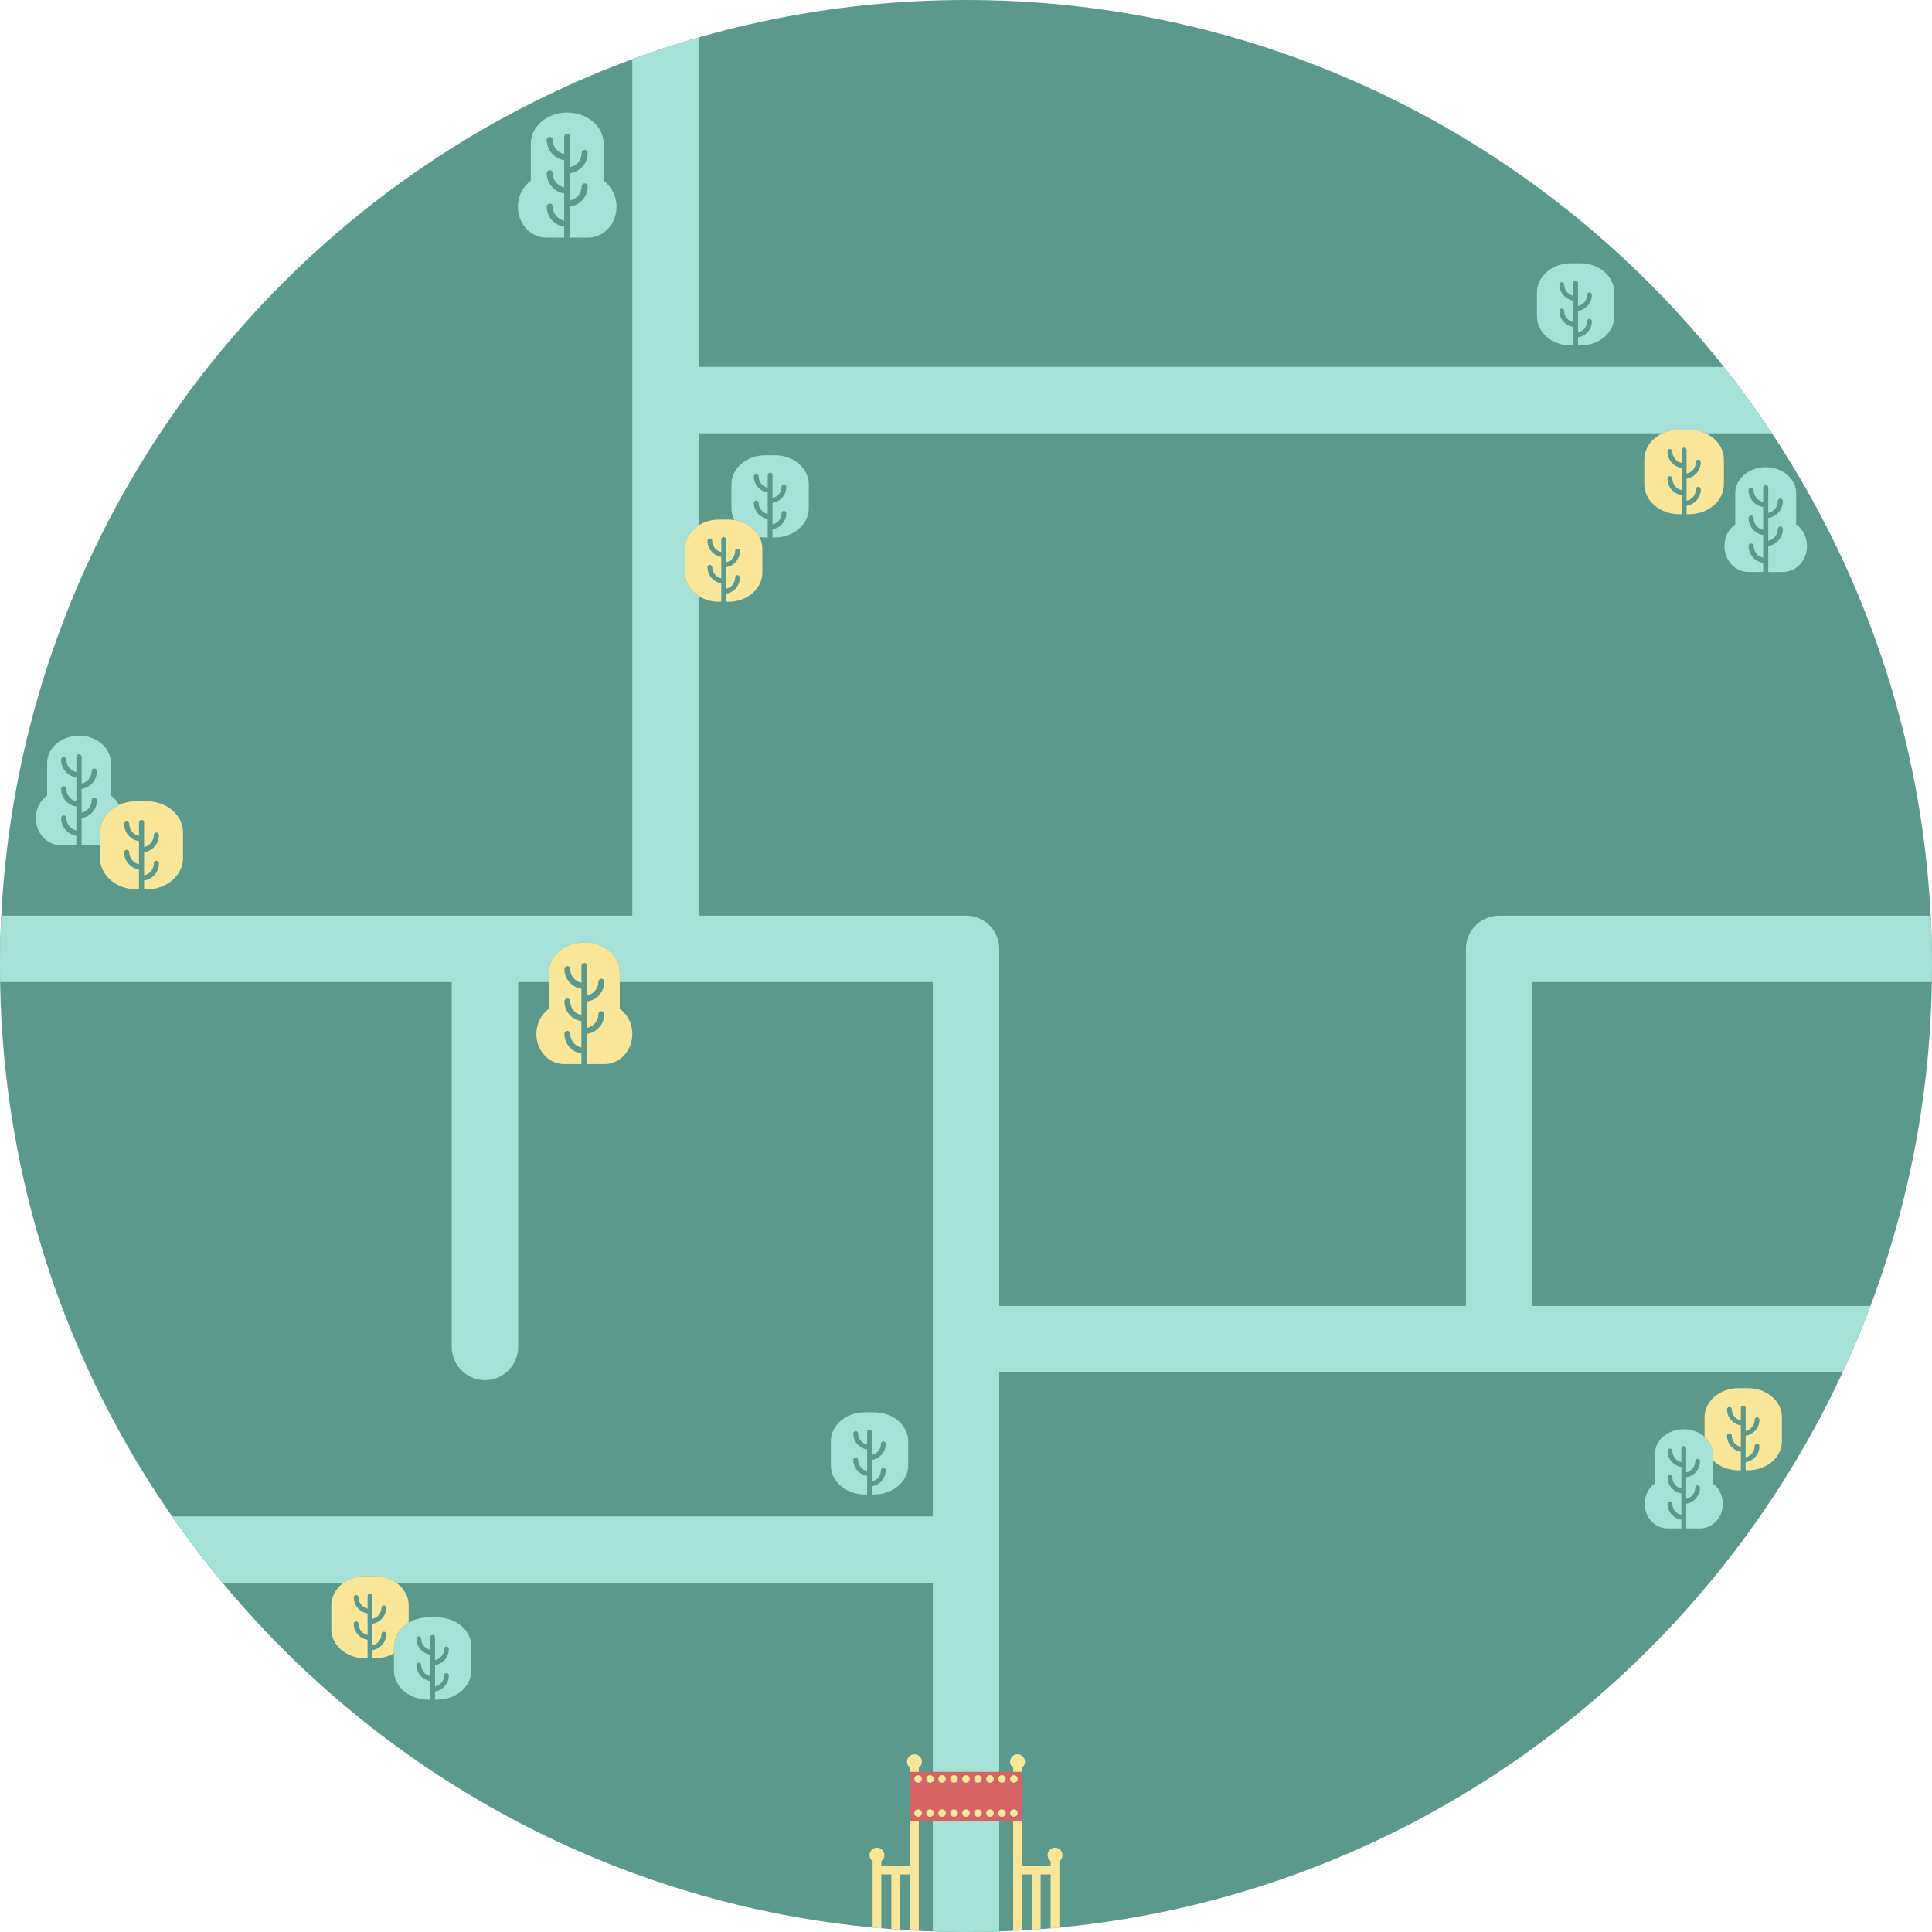 <?xml version="1.0" encoding="UTF-8"?><svg xmlns="http://www.w3.org/2000/svg" xmlns:xlink="http://www.w3.org/1999/xlink" height="828.8" preserveAspectRatio="xMidYMid meet" version="1.0" viewBox="0.0 0.0 828.8 828.8" width="828.8" zoomAndPan="magnify"><g id="change1_1"><path d="M828.797,414.398c0,228.866-185.532,414.398-414.398,414.398S0,643.264,0,414.398S185.532,0,414.398,0 S828.797,185.532,828.797,414.398z" fill="#5b998d"/></g><g id="change2_1"><path d="M434.635,760.084h-5.982h-28.509h-5.982h-3.746v21.111h3.746h5.982h28.509h5.982h3.746v-21.111H434.635z M393.851,779.438c-0.893,0-1.617-0.724-1.617-1.617s0.724-1.617,1.617-1.617s1.617,0.724,1.617,1.617 S394.745,779.438,393.851,779.438z M393.851,764.766c-0.893,0-1.617-0.724-1.617-1.617s0.724-1.617,1.617-1.617 s1.617,0.724,1.617,1.617S394.745,764.766,393.851,764.766z M398.988,779.438c-0.893,0-1.617-0.724-1.617-1.617 s0.724-1.617,1.617-1.617c0.893,0,1.617,0.724,1.617,1.617S399.881,779.438,398.988,779.438z M398.988,764.766 c-0.893,0-1.617-0.724-1.617-1.617s0.724-1.617,1.617-1.617c0.893,0,1.617,0.724,1.617,1.617S399.881,764.766,398.988,764.766z M404.125,779.438c-0.893,0-1.617-0.724-1.617-1.617s0.724-1.617,1.617-1.617c0.893,0,1.617,0.724,1.617,1.617 S405.018,779.438,404.125,779.438z M404.125,764.766c-0.893,0-1.617-0.724-1.617-1.617s0.724-1.617,1.617-1.617 c0.893,0,1.617,0.724,1.617,1.617S405.018,764.766,404.125,764.766z M409.262,779.438c-0.893,0-1.617-0.724-1.617-1.617 s0.724-1.617,1.617-1.617s1.617,0.724,1.617,1.617S410.155,779.438,409.262,779.438z M409.262,764.766 c-0.893,0-1.617-0.724-1.617-1.617s0.724-1.617,1.617-1.617s1.617,0.724,1.617,1.617S410.155,764.766,409.262,764.766z M414.398,779.438c-0.893,0-1.617-0.724-1.617-1.617s0.724-1.617,1.617-1.617s1.617,0.724,1.617,1.617 S415.292,779.438,414.398,779.438z M414.398,764.766c-0.893,0-1.617-0.724-1.617-1.617s0.724-1.617,1.617-1.617 s1.617,0.724,1.617,1.617S415.292,764.766,414.398,764.766z M419.535,779.438c-0.893,0-1.617-0.724-1.617-1.617 s0.724-1.617,1.617-1.617c0.893,0,1.617,0.724,1.617,1.617S420.428,779.438,419.535,779.438z M419.535,764.766 c-0.893,0-1.617-0.724-1.617-1.617s0.724-1.617,1.617-1.617c0.893,0,1.617,0.724,1.617,1.617S420.428,764.766,419.535,764.766z M424.672,779.438c-0.893,0-1.617-0.724-1.617-1.617s0.724-1.617,1.617-1.617c0.893,0,1.617,0.724,1.617,1.617 S425.565,779.438,424.672,779.438z M424.672,764.766c-0.893,0-1.617-0.724-1.617-1.617s0.724-1.617,1.617-1.617 c0.893,0,1.617,0.724,1.617,1.617S425.565,764.766,424.672,764.766z M429.808,779.438c-0.893,0-1.617-0.724-1.617-1.617 s0.724-1.617,1.617-1.617c0.893,0,1.617,0.724,1.617,1.617S430.702,779.438,429.808,779.438z M429.808,764.766 c-0.893,0-1.617-0.724-1.617-1.617s0.724-1.617,1.617-1.617c0.893,0,1.617,0.724,1.617,1.617S430.702,764.766,429.808,764.766z M434.945,779.438c-0.893,0-1.617-0.724-1.617-1.617s0.724-1.617,1.617-1.617s1.617,0.724,1.617,1.617 S435.838,779.438,434.945,779.438z M434.945,764.766c-0.893,0-1.617-0.724-1.617-1.617s0.724-1.617,1.617-1.617 s1.617,0.724,1.617,1.617S435.838,764.766,434.945,764.766z" fill="#d66364"/></g><g id="change3_1"><path d="M828.738,421.306l-171.362,0l0,138.945l145.023,0c-3.641,9.68-7.633,19.189-11.962,28.509l-361.784,0v171.323 h-28.509v-81.038l-230.081,0c-2.525-1.804-5.772-2.892-9.317-2.892h-4.06c-3.545,0-6.792,1.088-9.317,2.892H95.502 c-7.624-9.177-14.861-18.688-21.683-28.509l326.324,0V421.306l-134.286,0v-4.122c0-7.133-6.801-12.916-15.19-12.916 s-15.19,5.783-15.19,12.916v4.122h-13.177v156.479c0,7.873-6.382,14.254-14.254,14.254c-7.872,0-14.254-6.382-14.254-14.254V421.306 l-193.734,0C0.021,419.008,0,416.706,0,414.398c0-7.245,0.187-14.447,0.554-21.601l270.691,0V25.393 c9.349-3.442,18.857-6.555,28.509-9.328v141.351c0.31-0.02,0.622-0.034,0.937-0.034h438.792 c7.279,9.195,14.177,18.706,20.669,28.509H731.73c-2.132-1-4.578-1.57-7.179-1.57h-4.176c-2.602,0-5.047,0.57-7.179,1.57H300.691 c-0.315,0-0.627-0.014-0.937-0.034v39.5c-3.576,2.275-5.904,5.909-5.904,10.019v10.295c0,4.11,2.328,7.745,5.904,10.019v137.108 h114.644c7.872,0,14.254,6.382,14.254,14.254v0c0,0.027-0.002,0.053-0.002,0.08c0,0.027,0.002,0.053,0.002,0.08v153.04l200.214,0 l0-153.2v0v0c0-7.872,6.382-14.254,14.254-14.254c0.002,0,0.004,0,0.005,0l185.116,0c0.367,7.154,0.554,14.355,0.554,21.601 C828.797,416.706,828.776,419.008,828.738,421.306z M400.144,828.554c4.732,0.16,9.483,0.242,14.254,0.242s9.522-0.082,14.254-0.242 v-47.359h-28.509V828.554z M739.081,645.131L739.081,645.131c0,5.809-4.342,10.519-9.697,10.519h-7.061h-7.061 c-5.356,0-9.697-4.709-9.697-10.519v0c0-3.682,1.747-6.917,4.387-8.796v-12.689c0-5.809,5.539-10.519,12.371-10.519 c3.503,0,6.659,1.243,8.909,3.232c2.139,1.891,3.461,4.455,3.461,7.286v2.697v9.992 C737.334,638.214,739.081,641.449,739.081,645.131z M723.35,642.99v-9.239c3.351-0.499,5.933-3.388,5.933-6.875 c0-0.568-0.46-1.028-1.028-1.028c-0.567,0-1.028,0.46-1.028,1.028c0,2.352-1.665,4.32-3.877,4.794v-10.322 c0-0.568-0.46-1.028-1.028-1.028c-0.567,0-1.028,0.46-1.028,1.028v5.883c-2.212-0.474-3.876-2.443-3.876-4.794 c0-0.568-0.46-1.028-1.028-1.028c-0.567,0-1.028,0.46-1.028,1.028c0,3.488,2.581,6.376,5.932,6.875v9.239 c-2.212-0.474-3.876-2.443-3.876-4.794c0-0.568-0.46-1.028-1.028-1.028c-0.567,0-1.028,0.46-1.028,1.028 c0,3.488,2.581,6.376,5.932,6.875v9.239c-2.212-0.474-3.876-2.443-3.876-4.794c0-0.568-0.46-1.028-1.028-1.028 c-0.567,0-1.028,0.46-1.028,1.028c0,3.488,2.581,6.376,5.932,6.875v3.697h2.056v-10.579c3.351-0.499,5.933-3.388,5.933-6.875 c0-0.568-0.46-1.028-1.028-1.028c-0.567,0-1.028,0.46-1.028,1.028C727.227,640.547,725.563,642.516,723.35,642.99z M374.043,637.585 v3.521h1.002c8.043,0,14.563-5.589,14.563-12.483v-10.295c0-6.894-6.52-12.483-14.563-12.483h-4.06 c-8.043,0-14.563,5.589-14.563,12.483v10.295c0,6.894,6.52,12.483,14.563,12.483h1.002v-7.96c-3.351-0.499-5.933-3.388-5.933-6.875 c0-0.568,0.46-1.028,1.028-1.028s1.028,0.46,1.028,1.028c0,2.352,1.665,4.32,3.877,4.794v-9.239 c-3.351-0.499-5.933-3.388-5.933-6.875c0-0.568,0.46-1.028,1.028-1.028s1.028,0.46,1.028,1.028c0,2.352,1.665,4.32,3.877,4.794 v-5.409c0-0.568,0.46-1.028,1.028-1.028s1.028,0.46,1.028,1.028v9.848c2.212-0.474,3.876-2.443,3.876-4.794 c0-0.568,0.46-1.028,1.028-1.028c0.567,0,1.028,0.46,1.028,1.028c0,3.488-2.581,6.376-5.932,6.875v9.239 c2.212-0.474,3.876-2.443,3.876-4.794c0-0.568,0.46-1.028,1.028-1.028c0.567,0,1.028,0.46,1.028,1.028 C379.975,634.197,377.394,637.085,374.043,637.585z M187.629,693.855h-4.06c-3.069,0-5.912,0.818-8.26,2.207 c-3.806,2.252-6.303,6.012-6.303,10.276v2.87v7.425c0,6.894,6.52,12.483,14.563,12.483h1.002v-7.96 c-3.351-0.499-5.932-3.388-5.932-6.875c0-0.568,0.46-1.028,1.028-1.028s1.028,0.46,1.028,1.028c0,2.352,1.664,4.32,3.877,4.794 v-9.239c-3.351-0.499-5.932-3.388-5.932-6.875c0-0.568,0.46-1.028,1.028-1.028s1.028,0.46,1.028,1.028 c0,2.352,1.664,4.32,3.877,4.794v-5.409c0-0.568,0.46-1.028,1.028-1.028c0.567,0,1.028,0.46,1.028,1.028v9.848 c2.212-0.474,3.876-2.443,3.876-4.794c0-0.568,0.46-1.028,1.028-1.028c0.567,0,1.028,0.46,1.028,1.028 c0,3.488-2.581,6.376-5.932,6.875v9.239c2.212-0.474,3.876-2.443,3.876-4.794c0-0.568,0.46-1.028,1.028-1.028 c0.567,0,1.028,0.46,1.028,1.028c0,3.488-2.581,6.376-5.932,6.875v3.521h1.002c8.043,0,14.563-5.589,14.563-12.483v-10.295 C202.192,699.443,195.672,693.855,187.629,693.855z M26.093,362.612h6.668v-4.087c-3.703-0.552-6.556-3.744-6.556-7.599 c0-0.628,0.509-1.136,1.136-1.136c0.627,0,1.136,0.508,1.136,1.136c0,2.599,1.84,4.775,4.284,5.299v-10.212 c-3.703-0.552-6.556-3.744-6.556-7.599c0-0.628,0.509-1.136,1.136-1.136c0.627,0,1.136,0.508,1.136,1.136 c0,2.599,1.84,4.775,4.284,5.299v-10.212c-3.703-0.552-6.556-3.744-6.556-7.599c0-0.628,0.509-1.136,1.136-1.136 c0.627,0,1.136,0.508,1.136,1.136c0,2.599,1.84,4.775,4.284,5.299v-6.502c0-0.628,0.509-1.136,1.136-1.136 c0.627,0,1.136,0.508,1.136,1.136v11.409c2.445-0.524,4.285-2.7,4.285-5.299c0-0.628,0.509-1.136,1.136-1.136 c0.627,0,1.136,0.508,1.136,1.136c0,3.855-2.853,7.047-6.557,7.599v10.212c2.445-0.524,4.285-2.7,4.285-5.299 c0-0.628,0.509-1.136,1.136-1.136c0.627,0,1.136,0.508,1.136,1.136c0,3.855-2.853,7.047-6.557,7.599v11.692h6.668 c0.412,0,0.817-0.031,1.217-0.08v-5.441c0-5.073,3.292-9.486,8.145-11.758c-0.846-1.642-2.047-3.04-3.493-4.069v-14.025 c0-6.421-6.122-11.626-13.673-11.626h0c-7.551,0-13.673,5.205-13.673,11.626v14.025c-2.919,2.077-4.849,5.653-4.849,9.722v0 C15.375,357.407,20.174,362.612,26.093,362.612z M234.415,101.959h7.616v-4.668c-4.23-0.63-7.488-4.277-7.488-8.679 c0-0.717,0.581-1.297,1.297-1.297s1.297,0.581,1.297,1.297c0,2.969,2.101,5.454,4.893,6.052V83.001 c-4.23-0.63-7.488-4.277-7.488-8.679c0-0.717,0.581-1.297,1.297-1.297s1.297,0.581,1.297,1.297c0,2.969,2.101,5.454,4.893,6.052 V68.71c-4.23-0.63-7.488-4.277-7.488-8.679c0-0.717,0.581-1.297,1.297-1.297s1.297,0.581,1.297,1.297 c0,2.969,2.101,5.454,4.893,6.052v-7.427c0-0.717,0.581-1.297,1.297-1.297c0.716,0,1.297,0.581,1.297,1.297v13.031 c2.793-0.598,4.894-3.083,4.894-6.052c0-0.717,0.581-1.297,1.297-1.297c0.716,0,1.297,0.581,1.297,1.297 c0,4.403-3.259,8.049-7.489,8.679v11.663c2.793-0.598,4.894-3.083,4.894-6.052c0-0.717,0.581-1.297,1.297-1.297 c0.716,0,1.297,0.581,1.297,1.297c0,4.403-3.259,8.049-7.489,8.68v13.354h7.616c6.761,0,12.242-5.945,12.242-13.279v0 c0-4.648-2.205-8.732-5.539-11.104V61.558c0-7.334-6.992-13.279-15.617-13.279h0c-8.625,0-15.617,5.945-15.617,13.279v16.018 c-3.333,2.372-5.539,6.456-5.539,11.104v0C222.173,96.014,227.654,101.959,234.415,101.959z M757.467,200.421 c7.221,0,13.075,4.977,13.075,11.117v13.411c2.791,1.986,4.637,5.405,4.637,9.297v0c0,6.14-4.589,11.117-10.249,11.117h-7.463h0 h-7.463c-5.66,0-10.249-4.977-10.249-11.117v0c0-3.891,1.846-7.31,4.637-9.297v-13.411 C744.392,205.399,750.246,200.421,757.467,200.421L757.467,200.421z M757.467,208.023c-0.6,0-1.086,0.486-1.086,1.086v6.218 c-2.338-0.501-4.097-2.582-4.097-5.067c0-0.6-0.487-1.086-1.086-1.086s-1.086,0.486-1.086,1.086c0,3.686,2.728,6.739,6.269,7.267 v9.765c-2.338-0.501-4.097-2.581-4.097-5.067c0-0.6-0.487-1.086-1.086-1.086s-1.086,0.486-1.086,1.086 c0,3.686,2.728,6.739,6.269,7.267v9.765c-2.338-0.501-4.097-2.582-4.097-5.067c0-0.6-0.487-1.086-1.086-1.086 s-1.086,0.486-1.086,1.086c0,3.686,2.728,6.739,6.269,7.267v3.908h2.173v-11.181c3.542-0.528,6.27-3.581,6.27-7.267 c0-0.6-0.487-1.086-1.086-1.086s-1.086,0.486-1.086,1.086c0,2.486-1.759,4.566-4.098,5.067v-9.765 c3.542-0.528,6.27-3.581,6.27-7.267c0-0.6-0.487-1.086-1.086-1.086s-1.086,0.486-1.086,1.086c0,2.485-1.759,4.566-4.098,5.067 v-10.91C758.553,208.509,758.067,208.023,757.467,208.023z M673.887,148.215h1.002v-7.96c-3.351-0.499-5.932-3.388-5.932-6.875 c0-0.568,0.46-1.028,1.028-1.028s1.028,0.46,1.028,1.028c0,2.352,1.665,4.32,3.877,4.794v-9.239 c-3.351-0.499-5.932-3.388-5.932-6.875c0-0.568,0.46-1.028,1.028-1.028s1.028,0.46,1.028,1.028c0,2.352,1.665,4.32,3.877,4.794 v-5.409c0-0.568,0.46-1.028,1.028-1.028s1.028,0.46,1.028,1.028v9.848c2.212-0.474,3.876-2.443,3.876-4.794 c0-0.568,0.46-1.028,1.028-1.028c0.567,0,1.028,0.46,1.028,1.028c0,3.488-2.581,6.376-5.932,6.875v9.239 c2.212-0.474,3.876-2.443,3.876-4.794c0-0.568,0.46-1.028,1.028-1.028c0.567,0,1.028,0.46,1.028,1.028 c0,3.488-2.581,6.376-5.932,6.875v3.521h1.002c8.043,0,14.563-5.589,14.563-12.483v-10.295c0-6.894-6.52-12.483-14.563-12.483h-4.06 c-8.043,0-14.563,5.589-14.563,12.483v10.295C659.324,142.627,665.844,148.215,673.887,148.215z M331.395,227.042v3.521h1.002 c8.043,0,14.563-5.589,14.563-12.483v-10.295c0-6.894-6.52-12.483-14.563-12.483h-4.06c-8.043,0-14.563,5.589-14.563,12.483v10.295 c0,1.784,0.444,3.478,1.231,5.013c4.852,0.73,8.874,3.51,10.801,7.269c0.824,0.124,1.666,0.201,2.531,0.201h1.002v-7.96 c-3.351-0.499-5.933-3.388-5.933-6.875c0-0.568,0.46-1.028,1.028-1.028c0.567,0,1.028,0.46,1.028,1.028 c0,2.352,1.664,4.32,3.877,4.794v-9.239c-3.351-0.499-5.933-3.388-5.933-6.875c0-0.568,0.46-1.028,1.028-1.028 c0.567,0,1.028,0.46,1.028,1.028c0,2.352,1.664,4.32,3.877,4.794v-5.409c0-0.568,0.46-1.028,1.028-1.028 c0.567,0,1.028,0.46,1.028,1.028v9.848c2.212-0.474,3.876-2.443,3.876-4.794c0-0.568,0.46-1.028,1.028-1.028s1.028,0.46,1.028,1.028 c0,3.488-2.581,6.376-5.932,6.875v9.239c2.212-0.474,3.876-2.443,3.876-4.794c0-0.568,0.46-1.028,1.028-1.028 s1.028,0.46,1.028,1.028C337.327,223.654,334.745,226.543,331.395,227.042z" fill="#a6e1d8"/></g><g id="change4_1"><path d="M455.781,795.825c0,1.064-0.522,2.003-1.321,2.584v1.967v3.746v22.761c-1.247,0.12-2.495,0.235-3.746,0.343 v-23.105h-4.294v23.454c-1.247,0.095-2.495,0.186-3.746,0.27v-23.724h-4.294v23.991c-1.247,0.071-2.496,0.137-3.746,0.197v-24.188 v-3.746v-19.18h3.746v19.18h4.294h3.746h4.294v-1.967c-0.799-0.581-1.321-1.52-1.321-2.584c0-1.764,1.43-3.194,3.194-3.194 S455.781,794.061,455.781,795.825z M434.635,758.342v1.741h3.746v-1.741c0.799-0.581,1.321-1.52,1.321-2.583 c0-1.764-1.43-3.194-3.194-3.194s-3.194,1.43-3.194,3.194C433.314,756.822,433.835,757.762,434.635,758.342z M392.289,752.565 c-1.764,0-3.194,1.43-3.194,3.194c0,1.064,0.522,2.003,1.321,2.583v1.741h3.746v-1.741c0.799-0.581,1.321-1.52,1.321-2.583 C395.483,753.995,394.053,752.565,392.289,752.565z M390.416,800.376h-4.294h-3.746h-4.294v-1.967 c0.799-0.581,1.321-1.52,1.321-2.584c0-1.764-1.43-3.194-3.194-3.194c-1.764,0-3.194,1.43-3.194,3.194 c0,1.064,0.522,2.003,1.321,2.584v1.967v3.746v22.762c1.247,0.12,2.495,0.233,3.746,0.342v-23.104h4.294v23.456 c1.247,0.095,2.496,0.184,3.746,0.268v-23.724h4.294v23.992c1.247,0.071,2.496,0.135,3.746,0.195v-24.188v-3.746v-19.18h-3.746 V800.376z M393.851,761.531c-0.893,0-1.617,0.724-1.617,1.617s0.724,1.617,1.617,1.617s1.617-0.724,1.617-1.617 S394.745,761.531,393.851,761.531z M398.988,761.531c-0.893,0-1.617,0.724-1.617,1.617s0.724,1.617,1.617,1.617 c0.893,0,1.617-0.724,1.617-1.617S399.881,761.531,398.988,761.531z M404.125,761.531c-0.893,0-1.617,0.724-1.617,1.617 s0.724,1.617,1.617,1.617c0.893,0,1.617-0.724,1.617-1.617S405.018,761.531,404.125,761.531z M409.262,761.531 c-0.893,0-1.617,0.724-1.617,1.617s0.724,1.617,1.617,1.617s1.617-0.724,1.617-1.617S410.155,761.531,409.262,761.531z M414.398,761.531c-0.893,0-1.617,0.724-1.617,1.617s0.724,1.617,1.617,1.617s1.617-0.724,1.617-1.617 S415.292,761.531,414.398,761.531z M419.535,761.531c-0.893,0-1.617,0.724-1.617,1.617s0.724,1.617,1.617,1.617 c0.893,0,1.617-0.724,1.617-1.617S420.428,761.531,419.535,761.531z M424.672,761.531c-0.893,0-1.617,0.724-1.617,1.617 s0.724,1.617,1.617,1.617c0.893,0,1.617-0.724,1.617-1.617S425.565,761.531,424.672,761.531z M429.808,761.531 c-0.893,0-1.617,0.724-1.617,1.617s0.724,1.617,1.617,1.617c0.893,0,1.617-0.724,1.617-1.617S430.702,761.531,429.808,761.531z M433.328,763.148c0,0.893,0.724,1.617,1.617,1.617s1.617-0.724,1.617-1.617s-0.724-1.617-1.617-1.617 S433.328,762.255,433.328,763.148z M393.851,776.204c-0.893,0-1.617,0.724-1.617,1.617s0.724,1.617,1.617,1.617 s1.617-0.724,1.617-1.617S394.745,776.204,393.851,776.204z M398.988,776.204c-0.893,0-1.617,0.724-1.617,1.617 s0.724,1.617,1.617,1.617c0.893,0,1.617-0.724,1.617-1.617S399.881,776.204,398.988,776.204z M404.125,776.204 c-0.893,0-1.617,0.724-1.617,1.617s0.724,1.617,1.617,1.617c0.893,0,1.617-0.724,1.617-1.617S405.018,776.204,404.125,776.204z M409.262,776.204c-0.893,0-1.617,0.724-1.617,1.617s0.724,1.617,1.617,1.617s1.617-0.724,1.617-1.617 S410.155,776.204,409.262,776.204z M414.398,776.204c-0.893,0-1.617,0.724-1.617,1.617s0.724,1.617,1.617,1.617 s1.617-0.724,1.617-1.617S415.292,776.204,414.398,776.204z M419.535,776.204c-0.893,0-1.617,0.724-1.617,1.617 s0.724,1.617,1.617,1.617c0.893,0,1.617-0.724,1.617-1.617S420.428,776.204,419.535,776.204z M424.672,776.204 c-0.893,0-1.617,0.724-1.617,1.617s0.724,1.617,1.617,1.617c0.893,0,1.617-0.724,1.617-1.617S425.565,776.204,424.672,776.204z M429.808,776.204c-0.893,0-1.617,0.724-1.617,1.617s0.724,1.617,1.617,1.617c0.893,0,1.617-0.724,1.617-1.617 S430.702,776.204,429.808,776.204z M436.563,777.821c0-0.893-0.724-1.617-1.617-1.617s-1.617,0.724-1.617,1.617 s0.724,1.617,1.617,1.617S436.563,778.714,436.563,777.821z M749.855,595.497h-4.06c-8.043,0-14.563,5.589-14.563,12.483v8.38 c2.139,1.891,3.461,4.455,3.461,7.286v2.697c2.671,2.698,6.65,4.414,11.102,4.414h1.002v-7.96c-3.351-0.499-5.932-3.388-5.932-6.875 c0-0.568,0.46-1.028,1.028-1.028s1.028,0.46,1.028,1.028c0,2.352,1.664,4.32,3.877,4.794v-9.239 c-3.351-0.499-5.932-3.388-5.932-6.875c0-0.568,0.46-1.028,1.028-1.028s1.028,0.46,1.028,1.028c0,2.352,1.664,4.32,3.877,4.794 v-5.409c0-0.568,0.46-1.028,1.028-1.028c0.567,0,1.028,0.46,1.028,1.028v9.848c2.212-0.474,3.876-2.443,3.876-4.794 c0-0.568,0.46-1.028,1.028-1.028c0.567,0,1.028,0.46,1.028,1.028c0,3.488-2.581,6.376-5.932,6.875v9.239 c2.212-0.474,3.876-2.443,3.876-4.794c0-0.568,0.46-1.028,1.028-1.028c0.567,0,1.028,0.46,1.028,1.028 c0,3.488-2.581,6.376-5.932,6.875v3.521h1.002c8.043,0,14.563-5.589,14.563-12.483V607.98 C764.418,601.086,757.898,595.497,749.855,595.497z M265.858,432.765v-11.459v-4.122c0-7.133-6.801-12.916-15.19-12.916 s-15.19,5.783-15.19,12.916v4.122v11.459c-3.242,2.308-5.387,6.28-5.387,10.801v0c0,7.133,5.331,12.916,11.907,12.916h7.408v-4.54 c-4.114-0.613-7.284-4.16-7.284-8.442c0-0.697,0.565-1.262,1.262-1.262c0.697,0,1.262,0.565,1.262,1.262 c0,2.888,2.044,5.305,4.76,5.887v-11.345c-4.114-0.613-7.284-4.16-7.284-8.442c0-0.697,0.565-1.262,1.262-1.262 c0.697,0,1.262,0.565,1.262,1.262c0,2.888,2.044,5.305,4.76,5.887v-11.345c-4.114-0.613-7.284-4.16-7.284-8.442 c0-0.697,0.565-1.262,1.262-1.262c0.697,0,1.262,0.565,1.262,1.262c0,2.888,2.044,5.305,4.76,5.887v-7.224 c0-0.697,0.565-1.262,1.262-1.262c0.697,0,1.262,0.565,1.262,1.262v12.675c2.717-0.582,4.761-2.999,4.761-5.887 c0-0.697,0.565-1.262,1.262-1.262c0.697,0,1.262,0.565,1.262,1.262c0,4.283-3.17,7.829-7.285,8.442v11.345 c2.717-0.582,4.761-2.999,4.761-5.887c0-0.697,0.565-1.262,1.262-1.262c0.697,0,1.262,0.565,1.262,1.262 c0,4.283-3.17,7.829-7.285,8.442v12.99h7.408c6.576,0,11.907-5.783,11.907-12.916v0 C271.246,439.045,269.101,435.073,265.858,432.765z M170.063,679.046c-2.525-1.804-5.772-2.892-9.317-2.892h-4.06 c-3.545,0-6.792,1.088-9.317,2.892c-3.205,2.29-5.246,5.735-5.246,9.591v10.295c0,6.894,6.52,12.483,14.563,12.483h1.002v-7.96 c-3.351-0.499-5.932-3.388-5.932-6.875c0-0.568,0.46-1.028,1.028-1.028s1.028,0.46,1.028,1.028c0,2.352,1.664,4.32,3.877,4.794 v-9.239c-3.351-0.499-5.932-3.388-5.932-6.875c0-0.568,0.46-1.028,1.028-1.028s1.028,0.46,1.028,1.028 c0,2.352,1.664,4.32,3.877,4.794v-5.409c0-0.568,0.46-1.028,1.028-1.028c0.567,0,1.028,0.46,1.028,1.028v9.848 c2.212-0.474,3.876-2.443,3.876-4.794c0-0.568,0.46-1.028,1.028-1.028c0.567,0,1.028,0.46,1.028,1.028 c0,3.488-2.581,6.376-5.932,6.875v9.239c2.212-0.474,3.876-2.443,3.876-4.794c0-0.568,0.46-1.028,1.028-1.028 c0.567,0,1.028,0.46,1.028,1.028c0,3.488-2.581,6.376-5.932,6.875v3.521h1.002c3.069,0,5.912-0.818,8.26-2.207v-2.87 c0-4.264,2.498-8.024,6.303-10.276v-7.425C175.309,684.781,173.267,681.336,170.063,679.046z M62.894,343.701h-4.355 c-2.709,0-5.255,0.592-7.476,1.632c-4.852,2.272-8.145,6.685-8.145,11.758v5.441v5.601c0,7.395,6.994,13.389,15.621,13.389h1.075 v-8.538c-3.595-0.536-6.363-3.634-6.363-7.375c0-0.609,0.494-1.102,1.102-1.102c0.609,0,1.102,0.493,1.102,1.102 c0,2.522,1.785,4.634,4.159,5.142v-9.91c-3.595-0.536-6.363-3.634-6.363-7.375c0-0.609,0.494-1.102,1.102-1.102 c0.609,0,1.102,0.493,1.102,1.102c0,2.523,1.785,4.634,4.159,5.142v-5.802c0-0.609,0.494-1.102,1.102-1.102 c0.609,0,1.102,0.493,1.102,1.102v10.563c2.373-0.508,4.158-2.62,4.158-5.142c0-0.609,0.494-1.102,1.102-1.102 s1.102,0.493,1.102,1.102c0,3.741-2.769,6.839-6.363,7.375v9.91c2.373-0.508,4.158-2.62,4.158-5.142 c0-0.609,0.494-1.102,1.102-1.102s1.102,0.493,1.102,1.102c0,3.741-2.769,6.839-6.363,7.375v3.776h1.075 c8.627,0,15.621-5.995,15.621-13.389V357.09C78.515,349.696,71.521,343.701,62.894,343.701z M739.531,207.75v-10.59 c0-4.861-3.153-9.09-7.801-11.27c-2.132-1-4.578-1.57-7.179-1.57h-4.176c-2.602,0-5.047,0.57-7.179,1.57 c-4.648,2.18-7.801,6.409-7.801,11.27v10.59c0,7.091,6.707,12.84,14.98,12.84h1.031v-8.188c-3.447-0.514-6.102-3.485-6.102-7.072 c0-0.584,0.474-1.057,1.057-1.057s1.057,0.473,1.057,1.057c0,2.419,1.712,4.444,3.988,4.931v-9.504 c-3.447-0.514-6.102-3.485-6.102-7.072c0-0.584,0.474-1.057,1.057-1.057s1.057,0.473,1.057,1.057c0,2.419,1.712,4.444,3.988,4.931 v-5.564c0-0.584,0.474-1.057,1.057-1.057s1.057,0.473,1.057,1.057v10.13c2.275-0.487,3.987-2.513,3.987-4.931 c0-0.584,0.474-1.057,1.057-1.057s1.057,0.473,1.057,1.057c0,3.588-2.655,6.559-6.102,7.072v9.504 c2.275-0.487,3.987-2.512,3.987-4.931c0-0.584,0.474-1.057,1.057-1.057s1.057,0.473,1.057,1.057c0,3.588-2.655,6.559-6.102,7.072 v3.621h1.031C732.824,220.59,739.531,214.841,739.531,207.75z M315.005,223.093c-0.824-0.124-1.666-0.201-2.531-0.201h-4.06 c-3.248,0-6.237,0.923-8.659,2.463c-3.576,2.275-5.904,5.909-5.904,10.019v10.295c0,4.11,2.328,7.745,5.904,10.019 c2.422,1.541,5.411,2.463,8.659,2.463h1.002v-7.96c-3.351-0.499-5.932-3.388-5.932-6.875c0-0.568,0.46-1.028,1.028-1.028 s1.028,0.46,1.028,1.028c0,2.352,1.665,4.32,3.877,4.794v-9.239c-3.351-0.499-5.932-3.388-5.932-6.875 c0-0.568,0.46-1.028,1.028-1.028s1.028,0.46,1.028,1.028c0,2.352,1.665,4.32,3.877,4.794v-5.409c0-0.568,0.46-1.028,1.028-1.028 c0.567,0,1.028,0.46,1.028,1.028v9.848c2.212-0.474,3.876-2.443,3.876-4.794c0-0.568,0.46-1.028,1.028-1.028 c0.567,0,1.028,0.46,1.028,1.028c0,3.488-2.581,6.376-5.932,6.875v9.239c2.212-0.474,3.876-2.443,3.876-4.794 c0-0.568,0.46-1.028,1.028-1.028c0.567,0,1.028,0.46,1.028,1.028c0,3.488-2.581,6.376-5.932,6.875v3.521h1.002 c8.043,0,14.563-5.589,14.563-12.483v-10.295c0-1.784-0.444-3.478-1.231-5.013C323.879,226.604,319.857,223.824,315.005,223.093z" fill="#f9e698"/></g></svg>